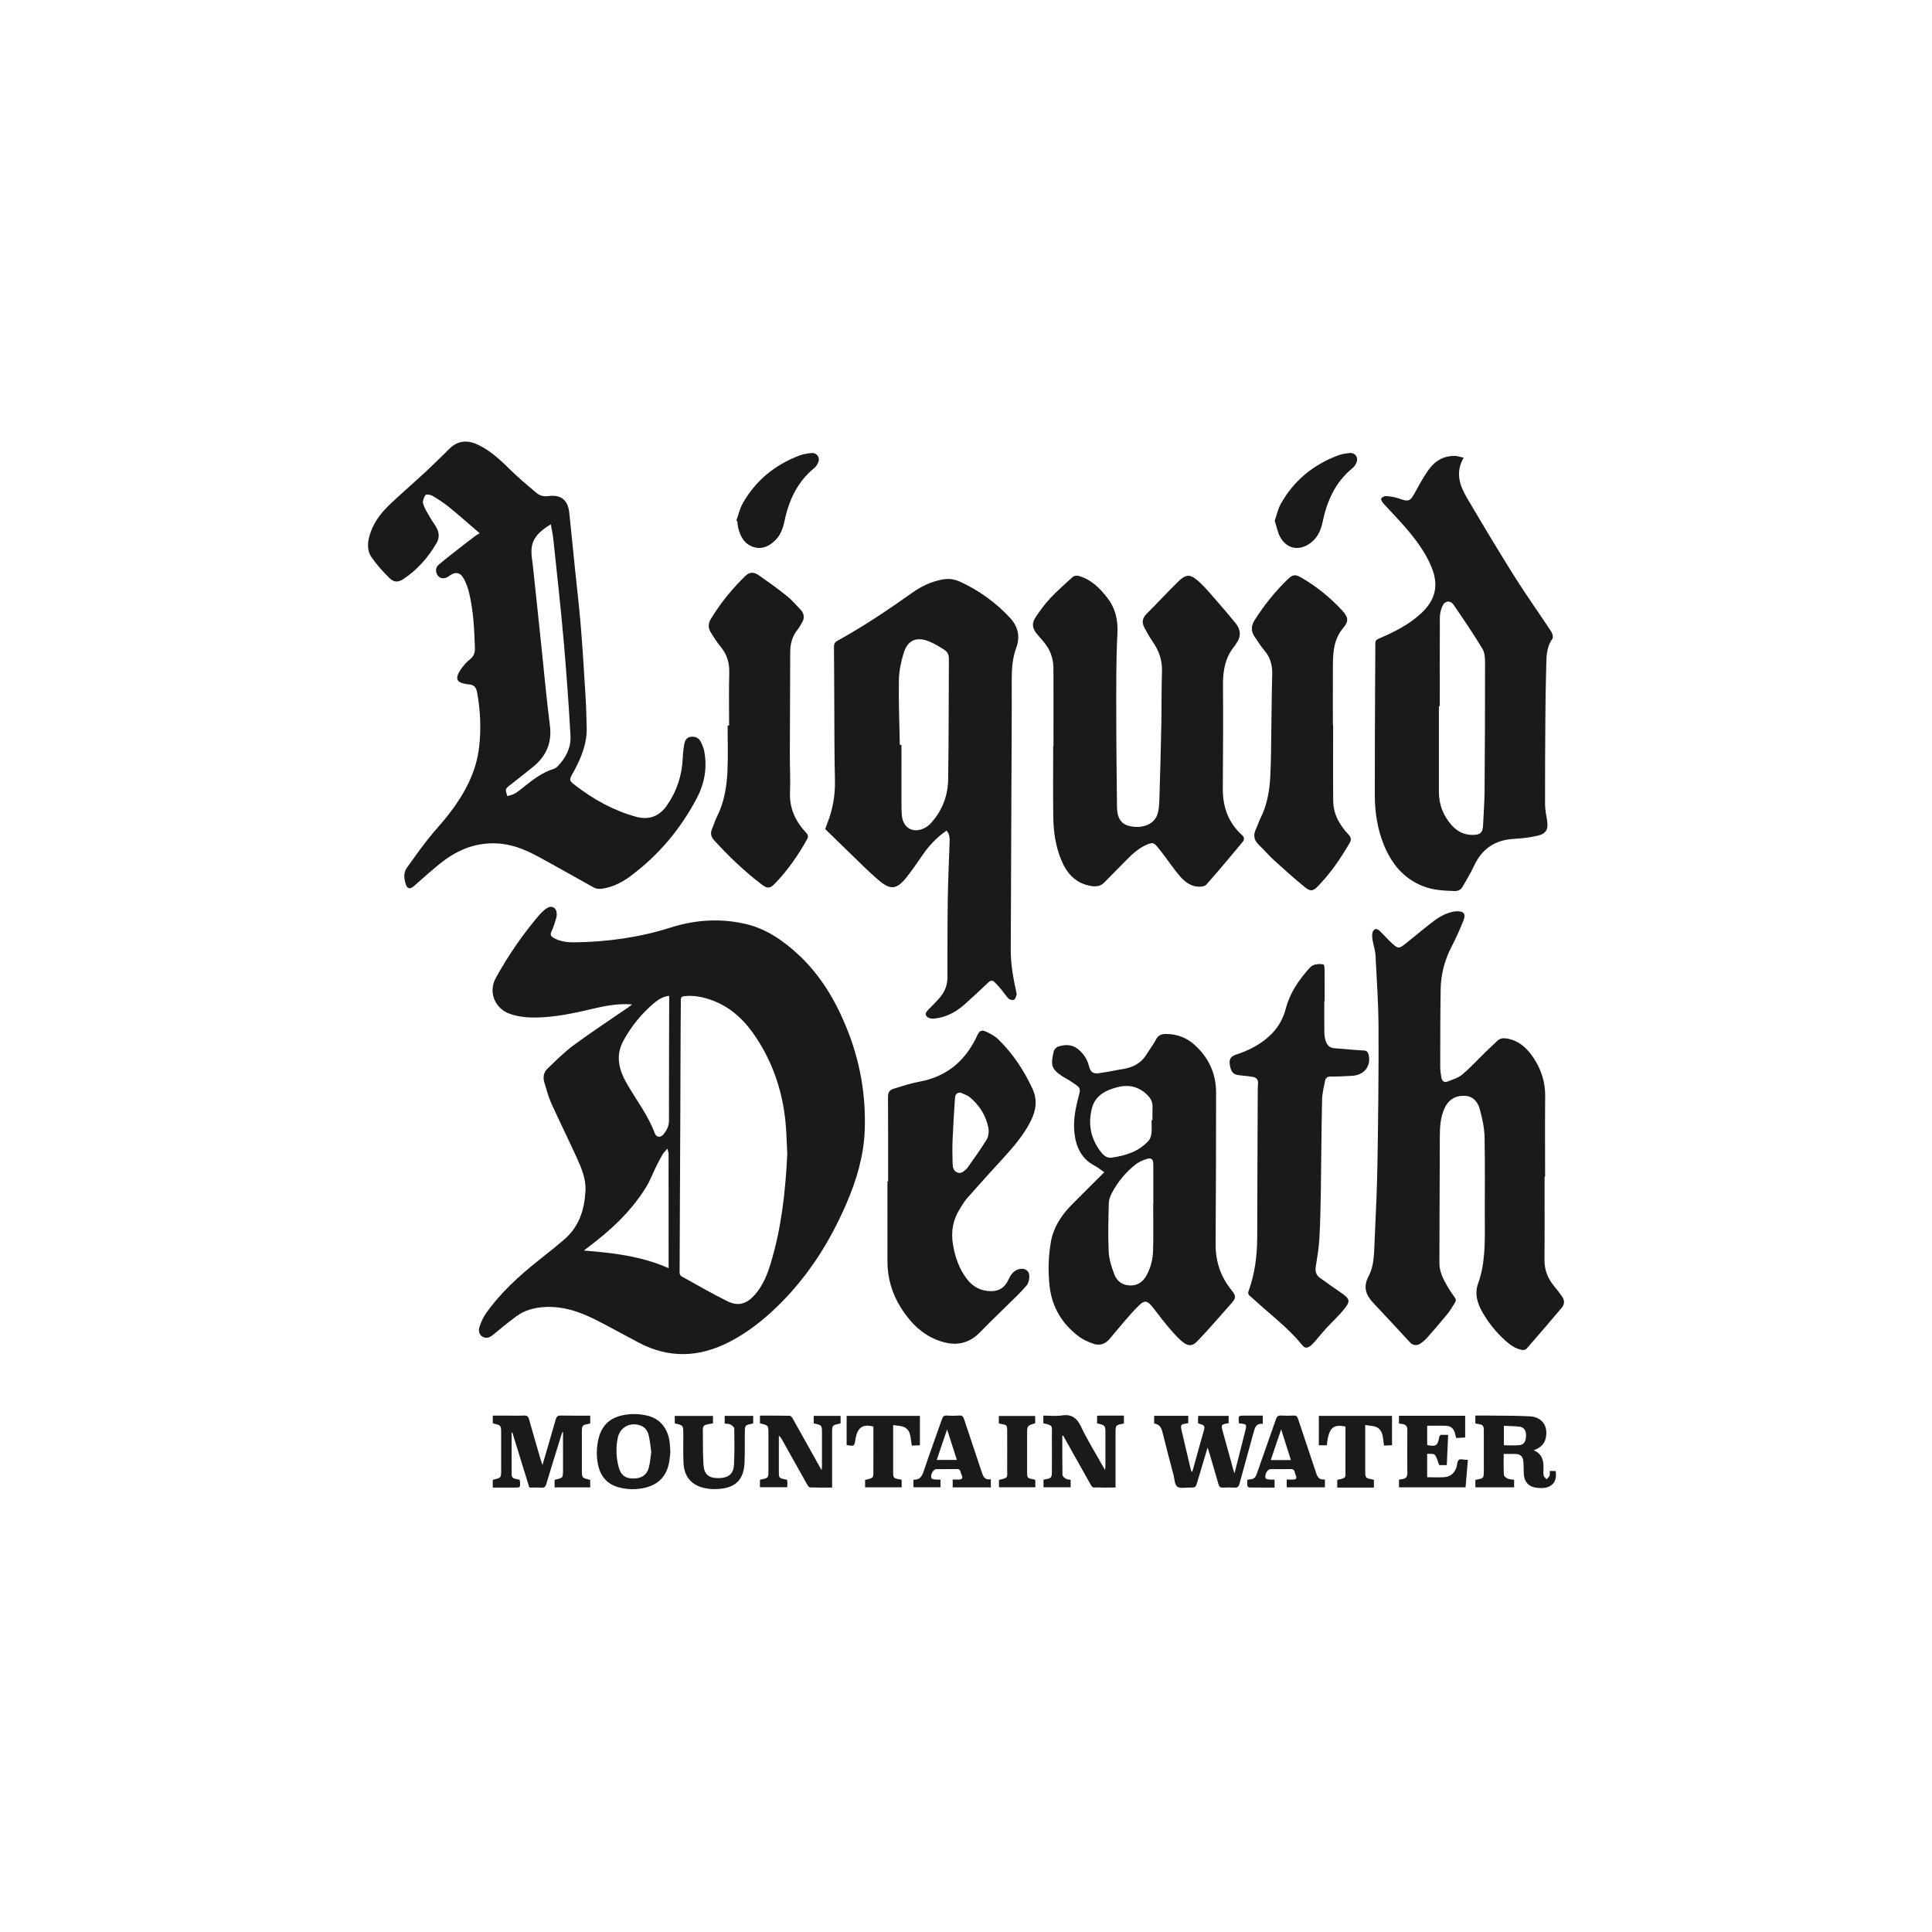 <svg width="420" height="420" viewBox="0 0 420 420" fill="none" xmlns="http://www.w3.org/2000/svg">
<path d="M137.438 218.357C134.124 218.084 131.148 218.755 128.183 219.456C124.5 220.324 120.803 221.075 117.01 221.191C114.937 221.257 112.894 221.106 110.907 220.43C107.648 219.32 106.054 215.734 107.789 212.591C110.508 207.663 113.676 203.048 117.348 198.781C117.797 198.256 118.337 197.787 118.917 197.409C119.88 196.778 120.894 197.277 121.015 198.417C121.06 198.836 121.005 199.29 120.884 199.694C120.596 200.637 120.319 201.6 119.89 202.478C119.517 203.239 119.809 203.598 120.41 203.925C121.832 204.707 123.406 204.879 124.975 204.859C132.041 204.748 138.987 203.804 145.741 201.656C151.148 199.936 156.641 199.577 162.164 200.879C166.608 201.923 170.26 204.475 173.554 207.527C178.411 212.016 181.675 217.58 184.121 223.653C186.986 230.76 188.277 238.16 187.98 245.811C187.763 251.34 186.194 256.56 184.02 261.609C180.389 270.053 175.531 277.68 168.893 284.096C165.806 287.077 162.462 289.705 158.628 291.687C152.086 295.072 145.529 295.374 138.926 291.914C135.945 290.35 133.005 288.701 130.008 287.168C127.285 285.775 124.465 284.6 121.393 284.237C119.002 283.955 116.617 284.106 114.352 284.978C113.424 285.337 112.551 285.922 111.749 286.522C110.19 287.692 108.697 288.938 107.189 290.174C106.513 290.729 105.787 291.062 104.955 290.613C104.097 290.144 103.986 289.236 104.233 288.469C104.576 287.41 105.056 286.345 105.696 285.443C108.813 281.034 112.763 277.438 116.96 274.088C118.891 272.55 120.833 271.022 122.705 269.407C125.887 266.658 127.048 263.002 127.275 258.931C127.421 256.298 126.422 253.968 125.383 251.667C123.587 247.703 121.63 243.809 119.845 239.839C119.194 238.392 118.806 236.828 118.331 235.305C117.983 234.19 118.195 233.095 119.023 232.308C120.864 230.548 122.674 228.712 124.717 227.209C128.576 224.364 132.591 221.736 136.541 219.012C136.788 218.846 137.03 218.654 137.438 218.357ZM171.148 250.936C171.017 248.5 170.991 246.059 170.734 243.637C170.053 237.12 168 231.057 164.384 225.57C162.038 222.008 159.087 219.083 155.007 217.534C152.984 216.768 150.896 216.309 148.702 216.566C148.147 216.631 148.006 216.889 148.006 217.423C148.016 219.547 147.97 221.665 147.96 223.789C147.935 229.544 147.92 235.3 147.9 241.06C147.89 244.49 147.875 247.92 147.854 251.355C147.814 259.783 147.764 268.217 147.738 276.646C147.738 276.913 147.895 277.317 148.102 277.433C151.426 279.279 154.719 281.19 158.124 282.87C160.47 284.03 162.275 283.49 164.041 281.528C165.857 279.511 166.82 277.044 167.582 274.507C169.902 266.825 170.749 258.926 171.148 250.936ZM145.469 216.485C144.122 216.631 143.073 217.307 142.124 218.114C139.441 220.394 137.247 223.098 135.557 226.18C135.118 226.982 134.77 227.885 134.624 228.783C134.21 231.325 135.118 233.6 136.364 235.733C138.407 239.239 140.904 242.487 142.336 246.346C142.694 247.304 143.612 247.375 144.263 246.563C144.939 245.721 145.428 244.808 145.428 243.642C145.423 235.062 145.453 226.483 145.474 217.908C145.474 217.449 145.469 216.995 145.469 216.485ZM145.353 275.692C145.353 267.269 145.353 259.042 145.342 250.81C145.342 250.522 145.216 250.235 145.09 249.705C144.636 250.235 144.283 250.543 144.061 250.926C143.552 251.804 143.083 252.707 142.634 253.615C141.887 255.123 141.302 256.727 140.419 258.144C137.161 263.385 132.722 267.506 127.819 271.168C127.567 271.36 127.315 271.556 126.927 271.859C133.317 272.368 139.426 273.059 145.353 275.692Z" fill="#1A1A1A"/>
<path d="M104.279 115.922C101.827 113.818 99.744 111.967 97.585 110.212C96.466 109.299 95.235 108.512 93.989 107.776C93.575 107.533 92.642 107.407 92.511 107.604C92.153 108.134 91.82 108.951 91.986 109.506C92.304 110.565 92.945 111.528 93.505 112.507C93.948 113.289 94.513 114 94.932 114.792C95.502 115.861 95.527 116.986 94.912 118.045C93.106 121.157 90.781 123.806 87.79 125.818C86.524 126.671 85.636 126.645 84.561 125.571C83.215 124.224 81.924 122.787 80.829 121.228C79.603 119.488 79.921 117.511 80.602 115.624C81.49 113.158 83.114 111.175 84.995 109.415C87.477 107.095 90.049 104.865 92.541 102.555C94.286 100.936 95.986 99.256 97.676 97.576C99.608 95.66 101.742 95.624 104.067 96.754C106.811 98.091 108.944 100.169 111.093 102.272C112.854 103.998 114.75 105.581 116.637 107.17C117.333 107.76 118.185 107.972 119.164 107.846C121.973 107.483 123.461 108.678 123.759 111.493C124.188 115.538 124.581 119.589 124.995 123.639C125.418 127.805 125.923 131.962 126.261 136.133C126.684 141.319 126.992 146.509 127.31 151.704C127.441 153.848 127.481 156.002 127.542 158.151C127.638 161.49 126.457 164.466 124.934 167.346C124.823 167.553 124.712 167.754 124.596 167.956C123.683 169.601 123.648 169.646 125.181 170.821C129.136 173.853 133.433 176.228 138.271 177.555C141.08 178.327 143.325 177.469 144.969 175.114C147.133 172.012 148.268 168.551 148.424 164.758C148.465 163.719 148.586 162.675 148.777 161.656C148.919 160.925 149.307 160.274 150.17 160.173C151.052 160.067 151.834 160.355 152.263 161.127C152.646 161.828 152.964 162.604 153.11 163.386C153.776 166.947 153.146 170.347 151.476 173.52C147.93 180.254 143.138 185.964 137.01 190.498C135.103 191.91 132.99 192.96 130.583 193.227C130.104 193.277 129.534 193.187 129.116 192.96C125.02 190.705 120.975 188.354 116.854 186.145C114.448 184.854 111.905 183.769 109.161 183.447C104.556 182.902 100.385 184.249 96.708 186.942C94.322 188.687 92.163 190.745 89.923 192.682C89.177 193.328 88.536 193.247 88.239 192.304C87.85 191.093 87.643 189.807 88.425 188.687C89.923 186.544 91.462 184.43 93.071 182.377C94.448 180.617 96.011 178.998 97.388 177.232C100.818 172.849 103.497 168.072 104.153 162.448C104.617 158.453 104.44 154.438 103.709 150.463C103.517 149.434 103.028 148.854 101.953 148.784C101.494 148.753 101.03 148.658 100.586 148.537C99.487 148.239 99.129 147.629 99.578 146.579C99.87 145.899 100.339 145.283 100.803 144.698C101.217 144.179 101.696 143.694 102.221 143.281C103.048 142.625 103.275 141.828 103.24 140.784C103.109 136.769 102.912 132.764 101.974 128.845C101.726 127.811 101.348 126.782 100.844 125.843C100.052 124.365 98.972 124.209 97.621 125.233C96.35 126.196 94.932 125.632 94.786 124.043C94.751 123.654 94.972 123.104 95.265 122.852C96.607 121.697 98.014 120.618 99.406 119.523C100.708 118.499 102.024 117.49 103.346 116.492C103.653 116.255 104.027 116.073 104.279 115.922ZM119.739 113.98C117.408 115.397 115.653 116.92 115.537 119.569C115.487 120.688 115.719 121.823 115.84 122.948C116.455 128.784 117.075 134.62 117.691 140.456C118.296 146.206 118.806 151.967 119.542 157.702C120.026 161.465 118.755 164.36 115.915 166.685C114.231 168.067 112.495 169.389 110.786 170.741C109.827 171.497 109.792 171.628 110.311 173.081C110.876 172.879 111.502 172.768 112.006 172.461C112.768 171.991 113.459 171.396 114.165 170.836C116.057 169.333 117.983 167.886 120.344 167.159C120.662 167.058 120.98 166.847 121.217 166.604C123.017 164.763 124.162 162.529 124.021 159.966C123.628 152.975 123.128 145.989 122.513 139.018C121.867 131.7 121.045 124.391 120.273 117.082C120.173 116.113 119.946 115.16 119.739 113.98Z" fill="#1A1A1A"/>
<path d="M205.785 180.561C203.763 181.953 202.123 183.643 200.746 185.61C199.5 187.396 198.295 189.222 196.918 190.902C194.951 193.298 193.614 193.504 191.238 191.532C188.807 189.515 186.608 187.219 184.323 185.03C182.689 183.467 181.08 181.873 179.385 180.223C179.501 179.906 179.657 179.442 179.839 178.988C181.054 175.956 181.589 172.824 181.508 169.54C181.377 164.163 181.397 158.781 181.367 153.404C181.342 149.157 181.342 144.915 181.296 140.668C181.291 140.017 181.453 139.624 182.058 139.291C187.748 136.169 193.11 132.537 198.406 128.794C200.338 127.427 202.466 126.434 204.822 125.985C206.159 125.727 207.445 125.884 208.655 126.439C212.776 128.315 216.388 130.923 219.49 134.222C221.281 136.123 221.846 138.317 220.928 140.809C220.105 143.054 219.934 145.369 219.939 147.75C219.964 156.007 219.899 164.269 219.868 172.526C219.833 182.12 219.793 191.719 219.752 201.313C219.747 203.058 219.727 204.798 219.727 206.543C219.722 209.615 220.267 212.611 220.913 215.597C220.963 215.824 221.054 216.082 220.988 216.283C220.862 216.667 220.716 217.201 220.423 217.338C220.131 217.479 219.525 217.338 219.273 217.095C218.713 216.561 218.305 215.875 217.8 215.275C217.281 214.654 216.761 214.029 216.176 213.474C215.788 213.106 215.354 213.09 214.885 213.539C213.23 215.128 211.541 216.687 209.836 218.225C207.843 220.016 205.574 221.262 202.85 221.443C202.376 221.474 201.71 221.277 201.427 220.939C200.983 220.409 201.427 219.875 201.861 219.441C202.603 218.699 203.334 217.953 204.04 217.181C205.271 215.85 205.967 214.306 205.967 212.46C205.977 206.79 205.957 201.116 206.038 195.446C206.093 191.436 206.295 187.431 206.421 183.426C206.466 182.448 206.532 181.449 205.785 180.561ZM195.611 161.913C195.728 161.913 195.844 161.913 195.965 161.913C195.965 165.888 195.96 169.868 195.97 173.843C195.975 175.033 195.949 176.234 196.076 177.414C196.353 180.027 198.542 181.207 200.893 180.052C201.402 179.8 201.906 179.457 202.29 179.038C204.782 176.339 206.063 173.076 206.118 169.464C206.26 160.718 206.224 151.972 206.28 143.225C206.285 142.383 205.987 141.707 205.326 141.288C204.252 140.607 203.157 139.926 201.992 139.447C199.273 138.332 197.326 139.139 196.459 141.939C195.864 143.856 195.445 145.909 195.41 147.906C195.329 152.562 195.526 157.243 195.611 161.913Z" fill="#1A1A1A"/>
<path d="M335.776 255.798C335.776 261.816 335.816 267.839 335.756 273.856C335.73 276.081 336.472 277.932 337.859 279.601C338.469 280.338 339.065 281.094 339.604 281.886C340.154 282.693 340.139 283.551 339.508 284.297C336.976 287.294 334.419 290.27 331.842 293.22C331.655 293.432 331.166 293.518 330.853 293.462C329.435 293.195 328.291 292.383 327.246 291.44C325.209 289.594 323.499 287.47 322.157 285.064C321.113 283.188 320.563 281.155 321.299 279.112C322.808 274.936 322.813 270.628 322.787 266.295C322.757 259.925 322.858 253.554 322.732 247.188C322.692 245.186 322.228 243.158 321.713 241.211C321.289 239.612 320.321 238.296 318.404 238.22C316.336 238.139 314.858 239.082 313.996 240.999C313.113 242.956 313.017 245.05 313.002 247.148C312.982 250.26 312.982 253.372 312.972 256.484C312.952 262.502 312.926 268.525 312.911 274.542C312.906 276.449 313.754 278.083 314.672 279.672C315.136 280.474 315.65 281.256 316.21 281.997C316.528 282.416 316.563 282.774 316.296 283.183C315.741 284.035 315.247 284.933 314.606 285.715C313.153 287.49 311.645 289.225 310.127 290.946C309.749 291.374 309.274 291.742 308.8 292.065C307.983 292.62 307.156 292.509 306.49 291.793C303.857 288.963 301.259 286.103 298.596 283.299C296.937 281.548 296.251 279.818 297.527 277.427C298.752 275.137 298.702 272.469 298.823 269.922C299.101 264.03 299.363 258.134 299.459 252.237C299.615 242.558 299.721 232.873 299.676 223.194C299.65 217.998 299.292 212.803 299.015 207.608C298.959 206.523 298.566 205.454 298.384 204.369C298.299 203.84 298.258 203.275 298.354 202.75C298.409 202.447 298.737 202.039 299.01 201.973C299.282 201.908 299.706 202.15 299.948 202.377C300.911 203.3 301.784 204.324 302.773 205.217C303.882 206.215 304.18 206.215 305.33 205.313C307.227 203.825 309.063 202.256 310.964 200.768C312.412 199.638 313.93 198.614 315.776 198.221C316.003 198.17 316.23 198.125 316.462 198.11C318.218 198.014 318.752 198.629 318.107 200.213C317.33 202.12 316.492 204.006 315.544 205.832C314.026 208.758 313.234 211.855 313.184 215.123C313.098 220.707 313.098 226.291 313.093 231.875C313.093 232.682 313.209 233.494 313.35 234.291C313.476 235.007 313.96 235.405 314.677 235.118C315.771 234.684 316.992 234.341 317.864 233.605C319.675 232.076 321.289 230.311 322.994 228.651C323.826 227.839 324.669 227.042 325.521 226.25C326.071 225.741 326.727 225.635 327.468 225.751C330.192 226.17 332.003 227.875 333.43 230.054C335.06 232.535 335.937 235.244 335.907 238.265C335.852 244.111 335.892 249.957 335.892 255.804C335.852 255.798 335.811 255.798 335.776 255.798Z" fill="#1A1A1A"/>
<path d="M318.192 99.493C316.321 102.696 317.325 105.556 318.924 108.27C322.273 113.95 325.647 119.614 329.153 125.193C331.736 129.299 334.56 133.253 337.229 137.309C337.506 137.727 337.698 138.575 337.471 138.887C336.099 140.784 336.2 142.958 336.134 145.092C336.023 148.663 335.978 152.239 335.952 155.815C335.902 162.186 335.867 168.552 335.882 174.922C335.887 176.072 336.154 177.227 336.331 178.372C336.623 180.274 336.144 181.237 334.268 181.676C332.583 182.07 330.833 182.266 329.098 182.362C324.972 182.594 322.127 184.556 320.402 188.304C319.69 189.853 318.777 191.315 317.93 192.803C317.516 193.53 316.891 193.737 316.028 193.701C313.784 193.61 311.559 193.51 309.431 192.682C305.093 191.003 302.455 187.704 300.78 183.517C299.398 180.072 298.874 176.451 298.868 172.768C298.853 164.335 298.914 155.901 298.944 147.467C298.954 144.935 298.995 142.408 298.984 139.876C298.984 139.331 299.156 139.084 299.67 138.862C303.025 137.44 306.268 135.821 308.972 133.304C312.064 130.423 312.81 127.261 311.226 123.357C309.9 120.083 307.796 117.294 305.512 114.646C303.973 112.865 302.314 111.19 300.735 109.44C300.478 109.153 300.16 108.618 300.271 108.376C300.402 108.088 300.972 107.821 301.33 107.846C302.213 107.907 303.121 108.033 303.953 108.32C306.324 109.143 306.535 109.057 307.741 106.832C308.598 105.254 309.476 103.67 310.51 102.202C311.902 100.225 313.824 99.034 316.341 99.12C316.911 99.14 317.466 99.342 318.192 99.493ZM312.997 153.505C312.931 153.505 312.871 153.505 312.805 153.505C312.805 159.729 312.805 165.954 312.805 172.178C312.805 174.947 313.769 177.353 315.595 179.411C316.745 180.708 318.212 181.469 319.953 181.5C321.688 181.525 322.323 181.147 322.404 179.447C322.52 176.95 322.712 174.453 322.732 171.956C322.808 162.65 322.843 153.344 322.838 144.037C322.838 143.018 322.757 141.833 322.253 141.006C320.275 137.763 318.152 134.605 315.993 131.478C315.257 130.413 314.081 130.585 313.552 131.79C313.224 132.542 313.017 133.41 313.012 134.227C312.977 140.648 312.997 147.074 312.997 153.505Z" fill="#1A1A1A"/>
<path d="M229.018 162.145C229.018 156.879 229.029 151.618 229.013 146.352C229.008 145.394 229.034 144.416 228.832 143.487C228.63 142.544 228.287 141.586 227.783 140.774C227.142 139.745 226.295 138.842 225.503 137.914C224.454 136.678 224.211 135.614 225.089 134.257C226.058 132.749 227.152 131.296 228.373 129.985C229.831 128.416 231.48 127.019 233.049 125.556C233.548 125.092 234.098 125.067 234.743 125.268C237.311 126.08 239.101 127.876 240.69 129.919C242.476 132.214 243.071 134.746 242.915 137.727C242.602 143.79 242.668 149.873 242.668 155.951C242.668 162.433 242.774 168.92 242.824 175.401C242.844 177.822 243.707 179.159 245.568 179.583C248.156 180.173 250.688 179.315 251.505 177.313C251.949 176.223 251.999 174.932 252.04 173.727C252.216 168.38 252.352 163.033 252.458 157.686C252.534 153.762 252.478 149.833 252.604 145.914C252.685 143.487 251.913 141.424 250.572 139.477C249.916 138.524 249.351 137.505 248.801 136.481C248.206 135.377 248.282 134.403 249.26 133.44C251.56 131.175 253.719 128.779 256.029 126.529C257.865 124.744 258.703 124.713 260.64 126.449C262.017 127.684 263.197 129.142 264.418 130.534C265.835 132.148 267.232 133.783 268.589 135.452C269.779 136.915 269.845 138.453 268.68 139.997C268.594 140.113 268.544 140.254 268.448 140.365C266.36 142.842 265.84 145.742 265.865 148.905C265.931 156.41 265.875 163.911 265.825 171.416C265.8 175.401 267.01 178.841 270.022 181.55C270.531 182.009 270.536 182.554 270.143 183.023C267.54 186.145 264.942 189.277 262.244 192.314C261.875 192.733 260.907 192.813 260.246 192.738C258.597 192.551 257.371 191.507 256.347 190.296C255.242 188.985 254.274 187.568 253.24 186.201C252.731 185.53 252.236 184.844 251.691 184.198C250.829 183.164 250.552 183.088 249.301 183.623C247.414 184.43 245.977 185.837 244.569 187.27C243.086 188.783 241.583 190.286 240.105 191.81C239.268 192.672 238.279 192.798 237.144 192.601C233.755 192.016 231.843 189.787 230.643 186.796C229.477 183.9 229.023 180.844 228.978 177.752C228.897 172.551 228.958 167.346 228.958 162.14C228.983 162.145 228.998 162.145 229.018 162.145Z" fill="#1A1A1A"/>
<path d="M240.06 254.84C239.313 254.321 238.723 253.811 238.047 253.463C235.142 251.965 233.936 249.433 233.578 246.341C233.225 243.324 233.926 240.444 234.673 237.574C234.849 236.893 234.693 236.424 234.193 236.051C233.593 235.597 232.958 235.188 232.322 234.78C231.883 234.497 231.399 234.286 230.965 233.998C228.514 232.369 228.393 231.542 229.064 228.591C229.154 228.182 229.593 227.673 229.982 227.547C231.495 227.042 233.008 226.977 234.355 228.071C235.54 229.035 236.362 230.245 236.726 231.733C237.043 233.04 237.598 233.489 238.955 233.297C240.332 233.1 241.704 232.828 243.076 232.581C243.848 232.439 244.63 232.339 245.376 232.117C247.015 231.627 248.347 230.704 249.255 229.206C249.916 228.112 250.718 227.098 251.308 225.968C251.807 225.004 252.564 224.777 253.502 224.777C255.908 224.783 258.017 225.61 259.772 227.214C262.783 229.958 264.362 233.418 264.367 237.483C264.377 248.474 264.322 259.465 264.261 270.456C264.241 274.275 265.391 277.649 267.817 280.595C268.69 281.659 268.705 282.189 267.792 283.223C265.371 285.967 262.975 288.736 260.463 291.394C259.212 292.721 258.299 292.761 256.902 291.561C255.636 290.476 254.556 289.16 253.477 287.879C252.372 286.572 251.409 285.145 250.299 283.838C249.391 282.774 248.811 282.673 247.787 283.621C246.516 284.797 245.401 286.149 244.256 287.455C243.187 288.676 242.183 289.962 241.114 291.183C240.15 292.282 238.91 292.59 237.558 292.07C236.564 291.687 235.535 291.283 234.688 290.658C230.985 287.924 228.721 284.292 228.181 279.662C227.808 276.434 227.904 273.205 228.448 270.018C228.978 266.921 230.627 264.338 232.791 262.109C235.117 259.718 237.512 257.387 240.06 254.84ZM250.698 261.806C250.708 261.806 250.713 261.806 250.723 261.806C250.723 258.901 250.733 255.995 250.718 253.095C250.713 251.99 250.294 251.622 249.245 251.96C248.433 252.222 247.596 252.58 246.925 253.1C244.72 254.81 242.97 256.948 241.674 259.415C241.331 260.066 241.058 260.837 241.043 261.564C240.963 265.074 240.852 268.595 241.018 272.096C241.099 273.765 241.649 275.455 242.244 277.039C242.794 278.507 243.979 279.405 245.664 279.45C247.419 279.495 248.549 278.572 249.326 277.105C250.203 275.455 250.627 273.659 250.672 271.828C250.758 268.484 250.698 265.145 250.698 261.806ZM250.339 243.516C250.405 243.516 250.476 243.516 250.541 243.516C250.541 242.588 250.511 241.655 250.551 240.727C250.597 239.698 250.234 238.866 249.522 238.139C247.686 236.258 245.487 235.698 242.975 236.333C240.413 236.984 238.108 238.124 237.386 240.883C236.463 244.389 237.134 247.688 239.439 250.563C239.999 251.259 240.741 251.804 241.699 251.662C244.71 251.218 247.56 250.346 249.684 247.995C250.052 247.592 250.254 246.941 250.314 246.381C250.415 245.443 250.339 244.475 250.339 243.516Z" fill="#1A1A1A"/>
<path d="M193.064 256.838C193.064 250.674 193.079 244.51 193.049 238.346C193.044 237.458 193.468 236.929 194.194 236.702C196.076 236.122 197.957 235.496 199.889 235.143C205.911 234.033 209.952 230.528 212.459 225.075C212.882 224.152 213.321 223.814 214.264 224.233C215.253 224.672 216.272 225.216 217.039 225.963C220.211 229.06 222.617 232.712 224.469 236.732C225.553 239.088 225.23 241.362 224.121 243.607C222.527 246.825 220.186 249.483 217.785 252.101C215.213 254.901 212.665 257.73 210.149 260.585C209.579 261.231 209.16 262.018 208.691 262.749C207.147 265.16 206.698 267.763 207.173 270.588C207.626 273.301 208.504 275.824 210.179 278.018C211.505 279.758 213.266 280.701 215.5 280.686C217.185 280.676 218.37 279.919 219.112 278.416C219.379 277.871 219.631 277.286 220.03 276.847C220.398 276.439 220.918 276.056 221.437 275.924C222.199 275.728 223.031 275.768 223.551 276.55C223.954 277.16 223.762 278.764 223.182 279.44C222.522 280.212 221.826 280.958 221.104 281.67C218.421 284.328 215.667 286.925 213.034 289.634C210.517 292.227 207.642 292.645 204.338 291.531C200.55 290.255 197.952 287.596 195.879 284.338C193.897 281.226 192.913 277.806 192.918 274.103C192.928 268.343 192.923 262.588 192.923 256.828C192.963 256.838 193.014 256.838 193.064 256.838ZM208.837 237.524C207.742 237.479 207.642 238.22 207.596 238.891C207.405 241.786 207.213 244.681 207.092 247.577C207.016 249.347 207.031 251.118 207.087 252.888C207.112 253.695 207.238 254.573 208.161 254.911C209.029 255.229 209.553 254.563 210.128 254.089C210.174 254.053 210.219 254.013 210.249 253.968C211.682 251.9 213.19 249.877 214.491 247.728C214.91 247.037 215.021 245.963 214.855 245.146C214.32 242.477 212.908 240.253 210.814 238.518C210.259 238.059 209.503 237.852 208.837 237.524Z" fill="#1A1A1A"/>
<path d="M287.893 217.62C287.893 219.945 287.872 222.276 287.908 224.601C287.918 225.201 288.029 225.822 288.231 226.387C288.523 227.219 289.048 227.809 290.051 227.875C292.165 228.011 294.273 228.268 296.392 228.359C297.113 228.389 297.365 228.666 297.517 229.272C298.132 231.733 296.578 233.736 293.915 233.877C292.377 233.958 290.838 234.054 289.3 234.033C288.574 234.023 288.18 234.306 288.059 234.941C287.797 236.303 287.439 237.675 287.408 239.047C287.267 245.615 287.242 252.187 287.141 258.754C287.086 262.27 287.02 265.786 286.818 269.296C286.702 271.349 286.344 273.392 286.026 275.43C285.865 276.444 286.157 277.226 286.944 277.796C288.518 278.941 290.122 280.045 291.716 281.16C293.416 282.35 293.592 282.85 292.291 284.489C291.065 286.028 289.592 287.364 288.256 288.817C287.509 289.624 286.828 290.492 286.107 291.319C285.724 291.753 285.355 292.222 284.896 292.56C284.039 293.19 283.635 293.094 282.959 292.267C280.498 289.251 277.487 286.814 274.581 284.267C273.618 283.425 272.68 282.557 271.711 281.72C271.368 281.422 271.252 281.165 271.429 280.681C272.801 276.862 273.305 272.908 273.31 268.868C273.33 258.401 273.381 247.93 273.421 237.463C273.426 236.823 273.426 236.182 273.487 235.547C273.567 234.659 273.073 234.23 272.311 234.104C271.313 233.932 270.299 233.852 269.29 233.736C268.064 233.595 267.55 232.959 267.333 231.31C267.192 230.235 267.565 229.635 268.755 229.247C271.671 228.293 274.324 226.906 276.493 224.697C278.011 223.148 278.985 221.312 279.54 219.204C280.417 215.834 282.344 213.045 284.634 210.488C284.937 210.155 285.35 209.817 285.769 209.716C286.4 209.57 287.111 209.514 287.726 209.671C287.913 209.716 287.948 210.589 287.953 211.083C287.978 213.262 287.963 215.441 287.963 217.625C287.928 217.615 287.913 217.615 287.893 217.62Z" fill="#1A1A1A"/>
<path d="M289.814 157.586C289.814 163.109 289.774 168.632 289.829 174.155C289.86 177.04 291.252 179.396 293.159 181.434C293.744 182.059 293.804 182.544 293.406 183.24C291.464 186.594 289.285 189.777 286.586 192.576C285.426 193.782 284.901 193.867 283.59 192.798C281.3 190.922 279.086 188.95 276.897 186.952C275.762 185.918 274.773 184.718 273.658 183.663C272.574 182.639 272.407 181.525 273.033 180.213C273.406 179.426 273.663 178.584 274.052 177.807C275.469 174.962 275.989 171.901 276.15 168.788C276.332 165.338 276.321 161.873 276.377 158.418C276.443 154.468 276.458 150.514 276.569 146.564C276.619 144.683 276.2 143.023 274.98 141.55C274.148 140.547 273.421 139.452 272.705 138.363C271.948 137.208 271.963 136.037 272.72 134.847C274.778 131.624 277.139 128.643 279.883 125.984C281.048 124.855 281.567 124.794 282.98 125.621C286.238 127.523 289.154 129.873 291.711 132.643C293.083 134.131 293.295 134.983 292.019 136.491C289.683 139.255 289.774 142.474 289.759 145.722C289.739 149.676 289.754 153.631 289.754 157.58C289.774 157.586 289.794 157.586 289.814 157.586Z" fill="#1A1A1A"/>
<path d="M158.502 157.722C158.502 153.914 158.427 150.105 158.533 146.302C158.593 144.123 158.058 142.267 156.656 140.587C155.824 139.593 155.128 138.474 154.452 137.359C153.917 136.476 153.953 135.528 154.492 134.625C156.601 131.114 159.173 127.982 162.109 125.137C163.062 124.214 164.051 124.426 164.954 125.056C167.002 126.484 169.034 127.937 170.981 129.5C172.106 130.403 173.075 131.508 174.063 132.567C174.845 133.404 174.946 134.363 174.336 135.367C174.048 135.836 173.811 136.35 173.463 136.769C172.232 138.252 171.783 139.962 171.783 141.858C171.773 149.298 171.723 156.738 171.708 164.183C171.703 166.857 171.849 169.535 171.738 172.203C171.592 175.699 172.913 178.549 175.233 181.01C175.713 181.52 175.743 181.923 175.445 182.458C173.524 185.933 171.259 189.161 168.51 192.031C167.39 193.202 166.825 193.227 165.564 192.264C161.811 189.398 158.406 186.15 155.239 182.655C154.558 181.903 154.386 181.126 154.795 180.188C155.153 179.366 155.39 178.483 155.794 177.686C157.433 174.478 158.003 171.018 158.149 167.492C158.285 164.244 158.18 160.985 158.18 157.732C158.29 157.722 158.396 157.722 158.502 157.722Z" fill="#1A1A1A"/>
<path d="M117.928 318.486C118.932 315.041 119.895 311.823 120.803 308.59C120.985 307.949 121.227 307.712 121.918 307.727C124.031 307.778 126.145 307.747 128.309 307.747C128.309 308.353 128.309 308.867 128.309 309.377C128.258 309.417 128.218 309.472 128.172 309.483C126.493 309.81 126.493 309.81 126.493 311.561C126.493 314.179 126.493 316.796 126.493 319.409C126.493 321.296 126.493 321.296 128.304 321.709C128.304 322.229 128.304 322.764 128.304 323.349C125.711 323.349 123.169 323.349 120.566 323.349C120.566 322.804 120.566 322.294 120.566 321.775C120.601 321.745 120.637 321.684 120.687 321.669C122.397 321.286 122.397 321.286 122.397 319.51C122.397 316.776 122.397 314.047 122.397 311.314C122.362 311.298 122.321 311.288 122.286 311.273C122.205 311.485 122.11 311.692 122.044 311.909C120.939 315.485 119.83 319.061 118.75 322.642C118.584 323.202 118.352 323.449 117.736 323.404C116.874 323.344 116.001 323.389 115.073 323.389C113.837 319.379 112.612 315.399 111.381 311.419C111.325 311.424 111.275 311.435 111.219 311.44C111.219 313.134 111.219 314.824 111.219 316.519C111.219 317.709 111.219 318.905 111.219 320.095C111.219 321.24 111.33 321.366 112.455 321.573C112.622 321.603 112.788 321.649 112.98 321.689C113.005 321.846 113.04 321.987 113.045 322.128C113.106 323.384 113.106 323.384 111.875 323.384C110.311 323.384 108.748 323.384 107.124 323.384C107.124 322.794 107.124 322.284 107.124 321.765C107.154 321.735 107.189 321.674 107.235 321.664C108.95 321.281 108.95 321.286 108.95 319.51C108.95 316.892 108.95 314.274 108.95 311.662C108.95 309.836 108.95 309.836 107.129 309.432C107.129 308.918 107.129 308.388 107.129 307.742C108.097 307.742 109.045 307.742 109.999 307.742C111.305 307.742 112.617 307.778 113.923 307.727C114.553 307.702 114.836 307.899 115.007 308.524C115.815 311.435 116.672 314.325 117.514 317.225C117.63 317.578 117.751 317.926 117.928 318.486Z" fill="#1A1A1A"/>
<path d="M269.356 309.437C269.325 309.261 269.3 309.175 269.295 309.089C269.23 307.742 269.23 307.742 270.546 307.737C271.847 307.737 273.154 307.737 274.516 307.737C274.516 308.353 274.516 308.887 274.516 309.543C273.018 309.346 272.781 310.421 272.488 311.515C271.489 315.218 270.43 318.9 269.441 322.602C269.27 323.243 268.993 323.434 268.367 323.394C267.525 323.344 266.677 323.344 265.84 323.394C265.255 323.429 265.038 323.182 264.887 322.658C264.246 320.393 263.57 318.143 262.909 315.888C262.814 315.566 262.703 315.248 262.521 314.678C261.734 317.316 261.023 319.692 260.317 322.072C259.928 323.384 259.928 323.399 258.607 323.379C257.684 323.364 256.524 323.631 255.913 323.177C255.343 322.748 255.348 321.543 255.121 320.67C254.304 317.553 253.462 314.441 252.7 311.308C252.453 310.285 252.014 309.599 250.905 309.472C250.905 308.897 250.905 308.363 250.905 307.783C253.391 307.783 255.823 307.783 258.314 307.783C258.314 308.332 258.314 308.867 258.314 309.392C256.564 309.644 256.559 309.644 256.968 311.384C257.603 314.098 258.239 316.812 258.879 319.525C258.915 319.682 258.975 319.833 259.187 319.994C259.696 318.168 260.201 316.342 260.71 314.516C261.033 313.371 261.361 312.226 261.679 311.081C261.976 310.012 261.875 309.841 260.816 309.543C260.705 309.513 260.604 309.467 260.443 309.407C260.443 309.089 260.438 308.771 260.443 308.453C260.448 308.252 260.473 308.055 260.488 307.798C262.677 307.798 264.846 307.798 267.096 307.798C267.096 308.332 267.096 308.857 267.096 309.382C265.416 309.669 265.406 309.669 265.87 311.364C266.617 314.108 267.378 316.852 268.135 319.596C268.18 319.757 268.246 319.909 268.377 320.272C269.023 317.725 269.618 315.384 270.213 313.044C270.405 312.282 270.597 311.52 270.778 310.759C271.035 309.715 270.929 309.578 269.82 309.482C269.684 309.467 269.542 309.457 269.356 309.437Z" fill="#1A1A1A"/>
<path d="M277.113 113.198C277.547 111.957 277.799 110.676 278.4 109.591C281.219 104.507 285.466 101.037 290.884 98.999C291.661 98.706 292.518 98.58 293.35 98.489C294.606 98.353 295.388 99.458 294.864 100.603C294.672 101.016 294.415 101.45 294.067 101.728C290.299 104.779 288.468 108.9 287.514 113.511C287.131 115.357 286.369 116.986 284.791 118.121C282.359 119.871 279.63 119.296 278.243 116.638C277.719 115.609 277.507 114.419 277.113 113.198Z" fill="#1A1A1A"/>
<path d="M160.076 113.173C160.52 111.932 160.808 110.6 161.443 109.465C164.243 104.482 168.429 101.067 173.751 99.039C174.578 98.721 175.496 98.575 176.384 98.489C177.589 98.368 178.356 99.473 177.856 100.573C177.66 101.011 177.367 101.46 176.999 101.758C173.377 104.724 171.526 108.673 170.578 113.137C170.25 114.691 169.781 116.184 168.636 117.349C167.319 118.691 165.751 119.513 163.849 118.933C161.832 118.313 160.939 116.648 160.475 114.721C160.359 114.242 160.344 113.743 160.283 113.253C160.212 113.228 160.142 113.203 160.076 113.173Z" fill="#1A1A1A"/>
<path d="M329.158 321.689C329.158 322.249 329.158 322.758 329.158 323.328C326.344 323.328 323.564 323.328 320.735 323.328C320.735 322.799 320.735 322.289 320.735 321.765C320.76 321.74 320.8 321.684 320.84 321.674C322.54 321.407 322.571 321.371 322.571 319.626C322.571 316.832 322.571 314.042 322.571 311.248C322.571 309.856 322.475 309.745 321.098 309.523C320.987 309.503 320.876 309.472 320.729 309.437C320.729 308.892 320.729 308.353 320.729 307.732C321.612 307.732 322.449 307.722 323.287 307.732C326.394 307.778 329.511 307.727 332.613 307.904C335.246 308.055 336.588 310.012 336.043 312.59C335.751 313.977 334.807 314.779 333.405 315.273C335.226 316.03 335.584 317.477 335.544 319.142C335.529 319.692 335.473 320.262 335.579 320.791C335.64 321.084 335.993 321.316 336.22 321.578C336.442 321.321 336.739 321.094 336.86 320.796C336.971 320.524 336.886 320.171 336.886 319.782C337.345 319.782 337.758 319.782 338.172 319.782C338.575 321.982 337.476 323.394 335.292 323.485C334.913 323.5 334.535 323.485 334.162 323.444C332.311 323.238 331.312 322.148 331.251 320.267C331.221 319.394 331.241 318.521 331.156 317.654C331.05 316.59 330.49 316.105 329.43 316.08C328.618 316.06 327.806 316.075 326.888 316.075C326.888 317.634 326.843 319.137 326.929 320.64C326.944 320.932 327.433 321.291 327.786 321.442C328.185 321.629 328.674 321.613 329.158 321.689ZM326.929 314.189C328.119 314.189 329.224 314.274 330.308 314.163C331.322 314.062 331.746 313.321 331.746 312.03C331.746 310.95 331.297 310.264 330.338 310.148C329.229 310.017 328.104 310.017 326.929 309.962C326.929 311.44 326.929 312.786 326.929 314.189Z" fill="#1A1A1A"/>
<path d="M230.94 312.115C230.94 314.96 230.92 317.805 230.975 320.645C230.98 320.927 231.399 321.275 231.707 321.462C231.984 321.629 232.368 321.618 232.746 321.694C232.746 322.239 232.746 322.753 232.746 323.323C230.774 323.323 228.842 323.323 226.844 323.323C226.844 322.789 226.844 322.254 226.844 321.689C226.945 321.659 227.051 321.613 227.157 321.598C228.534 321.386 228.67 321.24 228.67 319.888C228.67 317.21 228.69 314.537 228.665 311.858C228.645 310.098 229.099 309.871 226.814 309.412C226.814 308.902 226.814 308.383 226.814 307.742C228.156 307.742 229.508 307.904 230.804 307.707C232.983 307.369 234.118 308.257 235.036 310.194C236.413 313.099 238.128 315.848 239.702 318.663C239.838 318.91 239.989 319.152 240.241 319.581C240.277 319.132 240.307 318.885 240.307 318.642C240.312 316.342 240.307 314.047 240.307 311.747C240.307 309.851 240.307 309.851 238.496 309.427C238.496 308.907 238.496 308.373 238.496 307.798C238.678 307.778 238.819 307.742 238.955 307.742C240.726 307.737 242.496 307.742 244.332 307.742C244.332 308.332 244.332 308.862 244.332 309.412C244.297 309.437 244.256 309.482 244.206 309.493C242.531 309.79 242.511 309.815 242.511 311.49C242.511 315.096 242.511 318.703 242.511 322.31C242.511 322.627 242.511 322.945 242.511 323.379C240.862 323.379 239.273 323.404 237.684 323.349C237.472 323.344 237.225 322.96 237.079 322.708C235.223 319.419 233.381 316.12 231.535 312.827C231.394 312.58 231.253 312.327 231.117 312.08C231.056 312.095 230.996 312.105 230.94 312.115Z" fill="#1A1A1A"/>
<path d="M165.211 309.432C165.211 308.857 165.211 308.342 165.211 307.747C167.4 307.747 169.549 307.727 171.693 307.778C171.925 307.783 172.217 308.176 172.368 308.448C174.28 311.838 176.172 315.243 178.068 318.637C178.209 318.89 178.351 319.137 178.618 319.601C178.653 319.137 178.689 318.905 178.689 318.673C178.694 316.317 178.694 313.962 178.689 311.606C178.689 309.82 178.689 309.82 176.893 309.437C176.893 308.923 176.893 308.388 176.893 307.798C178.83 307.798 180.762 307.798 182.739 307.798C182.739 308.342 182.739 308.857 182.739 309.376C182.704 309.407 182.663 309.467 182.618 309.477C180.893 309.815 180.893 309.815 180.893 311.631C180.893 315.207 180.893 318.789 180.893 322.365C180.893 322.678 180.893 322.985 180.893 323.384C179.228 323.384 177.665 323.409 176.101 323.354C175.884 323.349 175.622 322.99 175.481 322.738C173.624 319.449 171.783 316.151 169.942 312.857C169.791 312.59 169.63 312.332 169.317 312.11C169.317 313.462 169.317 314.814 169.317 316.166C169.317 317.447 169.317 318.723 169.317 320.004C169.317 321.255 169.413 321.366 170.643 321.588C170.785 321.613 170.921 321.649 171.123 321.694C171.138 321.951 171.168 322.204 171.173 322.461C171.178 322.718 171.153 322.975 171.138 323.308C169.15 323.308 167.198 323.308 165.206 323.308C165.206 322.774 165.206 322.259 165.206 321.75C165.256 321.709 165.297 321.654 165.342 321.644C167.052 321.326 167.052 321.326 167.052 319.566C167.052 316.948 167.052 314.33 167.052 311.712C167.057 309.846 167.057 309.846 165.211 309.432Z" fill="#1A1A1A"/>
<path d="M314.52 318.501C313.849 318.501 313.305 318.501 312.866 318.501C312.553 317.704 312.392 316.857 311.917 316.272C311.665 315.959 310.858 316.1 310.253 316.035C310.253 317.81 310.253 319.45 310.253 321.134C311.569 321.134 312.846 321.22 314.107 321.109C315.549 320.983 316.573 319.894 316.785 318.214C316.896 317.346 317.214 317.129 317.991 317.276C318.328 317.341 318.677 317.331 319.105 317.366C318.934 319.374 318.772 321.331 318.601 323.329C313.754 323.329 308.972 323.329 304.129 323.329C304.129 322.759 304.129 322.224 304.129 321.674C304.387 321.624 304.609 321.568 304.841 321.543C305.597 321.452 305.955 321.069 305.945 320.272C305.92 317.129 305.92 313.992 305.945 310.85C305.95 310.053 305.602 309.664 304.841 309.573C304.614 309.548 304.387 309.493 304.124 309.447C304.124 308.892 304.124 308.358 304.124 307.778C308.936 307.778 313.693 307.778 318.515 307.778C318.515 309.316 318.515 310.839 318.515 312.499C317.895 312.534 317.244 312.57 316.553 312.61C316.477 312.287 316.407 312.015 316.341 311.742C316.044 310.501 315.403 309.962 314.137 309.942C312.861 309.921 311.59 309.937 310.258 309.937C310.258 311.379 310.258 312.761 310.258 314.138C312.16 314.522 312.513 314.315 312.851 312.519C312.936 312.055 313.123 311.868 313.597 311.914C313.965 311.949 314.339 311.919 314.813 311.919C314.717 314.169 314.621 316.297 314.52 318.501Z" fill="#1A1A1A"/>
<path d="M145.731 315.702C145.66 316.292 145.61 317.109 145.463 317.906C144.888 321.033 142.977 322.869 139.89 323.495C138.099 323.858 136.303 323.803 134.533 323.338C131.834 322.627 130.422 320.746 129.943 318.093C129.62 316.297 129.691 314.496 130.119 312.726C130.78 309.972 132.505 308.277 135.285 307.682C137.105 307.293 138.926 307.324 140.732 307.747C143.496 308.398 145.236 310.537 145.59 313.649C145.66 314.259 145.675 314.87 145.731 315.702ZM141.58 315.616C141.408 314.451 141.302 313.26 141.04 312.105C140.818 311.117 140.288 310.274 139.249 309.896C137 309.079 134.775 310.249 134.296 312.59C133.857 314.723 133.933 316.877 134.508 318.985C134.972 320.685 135.925 321.391 137.58 321.412C139.466 321.437 140.646 320.655 141.085 318.915C141.348 317.856 141.413 316.746 141.58 315.616Z" fill="#1A1A1A"/>
<path d="M154.997 307.813C154.997 308.398 154.997 308.918 154.997 309.427C152.49 309.841 152.798 309.775 152.803 312.161C152.808 314.254 152.803 316.348 152.934 318.436C153.065 320.499 154.054 321.326 156.096 321.331C158.306 321.336 159.456 320.468 159.562 318.416C159.693 315.803 159.668 313.185 159.622 310.572C159.617 310.259 159.138 309.856 158.785 309.669C158.452 309.493 157.998 309.538 157.539 309.477C157.539 308.928 157.539 308.393 157.539 307.803C159.597 307.803 161.645 307.803 163.738 307.803C163.738 308.358 163.738 308.867 163.738 309.377C163.688 309.417 163.647 309.472 163.597 309.483C161.922 309.81 161.927 309.81 161.917 311.566C161.907 313.689 161.932 315.813 161.857 317.931C161.68 322.809 158.578 323.712 155.188 323.722C154.583 323.722 153.968 323.646 153.368 323.535C150.432 322.991 148.722 321.079 148.591 318.057C148.495 315.969 148.55 313.871 148.545 311.778C148.54 309.851 148.545 309.851 146.689 309.427C146.689 308.918 146.689 308.403 146.689 307.813C149.448 307.813 152.187 307.813 154.997 307.813Z" fill="#1A1A1A"/>
<path d="M279.716 323.328C279.716 322.794 279.716 322.284 279.716 321.639C280.226 321.639 280.74 321.659 281.25 321.634C281.724 321.613 281.941 321.376 281.754 320.882C281.653 320.61 281.517 320.342 281.472 320.06C281.371 319.475 281.038 319.349 280.488 319.364C279.066 319.399 277.638 319.369 276.211 319.379C275.631 319.384 275.061 320.186 275.066 321.008C275.071 321.729 275.681 321.563 276.095 321.639C276.397 321.689 276.715 321.649 277.078 321.649C277.078 322.259 277.078 322.769 277.078 323.384C275.212 323.384 273.391 323.394 271.565 323.364C271.424 323.364 271.192 323.106 271.167 322.94C271.106 322.547 271.146 322.138 271.146 321.709C271.404 321.659 271.6 321.598 271.792 321.593C272.569 321.568 272.952 321.159 273.204 320.428C274.576 316.448 276.009 312.494 277.386 308.514C277.593 307.919 277.865 307.687 278.501 307.727C279.398 307.783 280.306 307.772 281.204 307.727C281.764 307.697 282.006 307.894 282.183 308.433C283.413 312.186 284.7 315.919 285.936 319.671C286.284 320.726 286.505 321.835 288.024 321.598C288.024 322.239 288.024 322.753 288.024 323.328C285.255 323.328 282.511 323.328 279.716 323.328ZM280.634 317.407C279.933 315.202 279.257 313.084 278.511 310.733C277.714 313.094 276.992 315.212 276.251 317.407C277.764 317.407 279.136 317.407 280.634 317.407Z" fill="#1A1A1A"/>
<path d="M215.404 321.573C215.404 322.274 215.404 322.784 215.404 323.339C212.63 323.339 209.906 323.339 207.107 323.339C207.107 322.809 207.107 322.279 207.107 321.644C207.531 321.644 207.959 321.639 208.383 321.644C209.054 321.649 209.402 321.427 209.074 320.695C208.968 320.458 208.877 320.211 208.817 319.959C208.716 319.53 208.494 319.349 208.025 319.359C206.542 319.389 205.059 319.364 203.576 319.374C203.016 319.379 202.411 320.206 202.421 321.008C202.431 321.709 203.047 321.563 203.46 321.634C203.763 321.684 204.086 321.644 204.454 321.644C204.454 322.239 204.454 322.748 204.454 323.318C202.497 323.318 200.57 323.318 198.583 323.318C198.583 322.784 198.583 322.274 198.583 321.765C198.628 321.73 198.673 321.659 198.714 321.664C199.944 321.689 200.419 320.963 200.782 319.878C202.058 316.08 203.445 312.322 204.761 308.539C204.958 307.974 205.185 307.672 205.851 307.727C206.749 307.798 207.657 307.793 208.555 307.727C209.18 307.682 209.397 307.949 209.579 308.499C210.819 312.277 212.111 316.04 213.352 319.813C213.695 320.832 213.972 321.83 215.404 321.573ZM203.637 317.376C205.15 317.376 206.532 317.376 208.01 317.376C207.309 315.172 206.638 313.074 205.891 310.739C205.094 313.084 204.378 315.202 203.637 317.376Z" fill="#1A1A1A"/>
<path d="M199.98 314.184C199.369 314.214 198.82 314.239 198.239 314.269C197.896 312.862 198.159 311.187 196.746 310.33C196.086 309.931 195.158 309.977 194.164 309.79C194.164 310.31 194.164 310.612 194.164 310.915C194.164 313.911 194.164 316.907 194.164 319.904C194.164 321.316 194.214 321.371 195.647 321.608C195.758 321.629 195.869 321.664 196.015 321.699C196.015 322.224 196.015 322.738 196.015 323.328C193.382 323.328 190.754 323.328 188.066 323.328C188.066 322.789 188.066 322.259 188.066 321.724C190.108 321.255 189.846 321.286 189.861 319.339C189.881 316.262 189.866 313.18 189.866 310.123C187.743 309.538 186.552 310.239 186.088 312.297C186.043 312.494 185.992 312.696 185.962 312.892C185.73 314.426 185.73 314.426 184.051 314.143C184.051 312.055 184.051 309.952 184.051 307.803C189.367 307.803 194.643 307.803 199.98 307.803C199.98 309.906 199.98 311.984 199.98 314.184Z" fill="#1A1A1A"/>
<path d="M286.707 307.793C292.014 307.793 297.285 307.793 302.616 307.793C302.616 309.916 302.616 311.994 302.616 314.179C302.036 314.204 301.476 314.234 300.881 314.259C300.604 312.822 300.805 311.197 299.438 310.35C298.763 309.931 297.799 309.977 296.79 309.78C296.79 310.315 296.79 310.617 296.79 310.925C296.79 313.891 296.79 316.857 296.79 319.823C296.79 321.26 296.866 321.346 298.319 321.608C298.43 321.629 298.536 321.674 298.672 321.714C298.672 322.244 298.672 322.758 298.672 323.394C297.315 323.394 295.988 323.394 294.662 323.394C293.36 323.394 292.059 323.394 290.707 323.394C290.707 322.774 290.707 322.239 290.707 321.704C292.795 321.281 292.483 321.281 292.488 319.419C292.503 316.312 292.493 313.205 292.493 310.113C289.981 309.624 288.821 310.138 288.447 314.189C287.893 314.189 287.328 314.189 286.702 314.189C286.707 312.04 286.707 309.941 286.707 307.793Z" fill="#1A1A1A"/>
<path d="M217.135 309.427C217.135 308.867 217.135 308.378 217.135 307.818C219.768 307.818 222.365 307.818 225.039 307.818C225.039 308.343 225.039 308.872 225.039 309.402C223.288 309.926 223.288 309.926 223.288 311.813C223.288 314.516 223.288 317.22 223.288 319.929C223.288 321.311 223.308 321.336 224.706 321.603C224.817 321.624 224.923 321.669 225.069 321.714C225.069 322.239 225.069 322.748 225.069 323.323C222.431 323.323 219.833 323.323 217.165 323.323C217.165 322.769 217.165 322.239 217.165 321.714C219.344 321.225 218.935 321.205 218.95 319.404C218.971 316.67 218.955 313.936 218.955 311.202C218.955 309.815 218.915 309.77 217.533 309.533C217.417 309.513 217.311 309.472 217.135 309.427Z" fill="#1A1A1A"/>
</svg>
